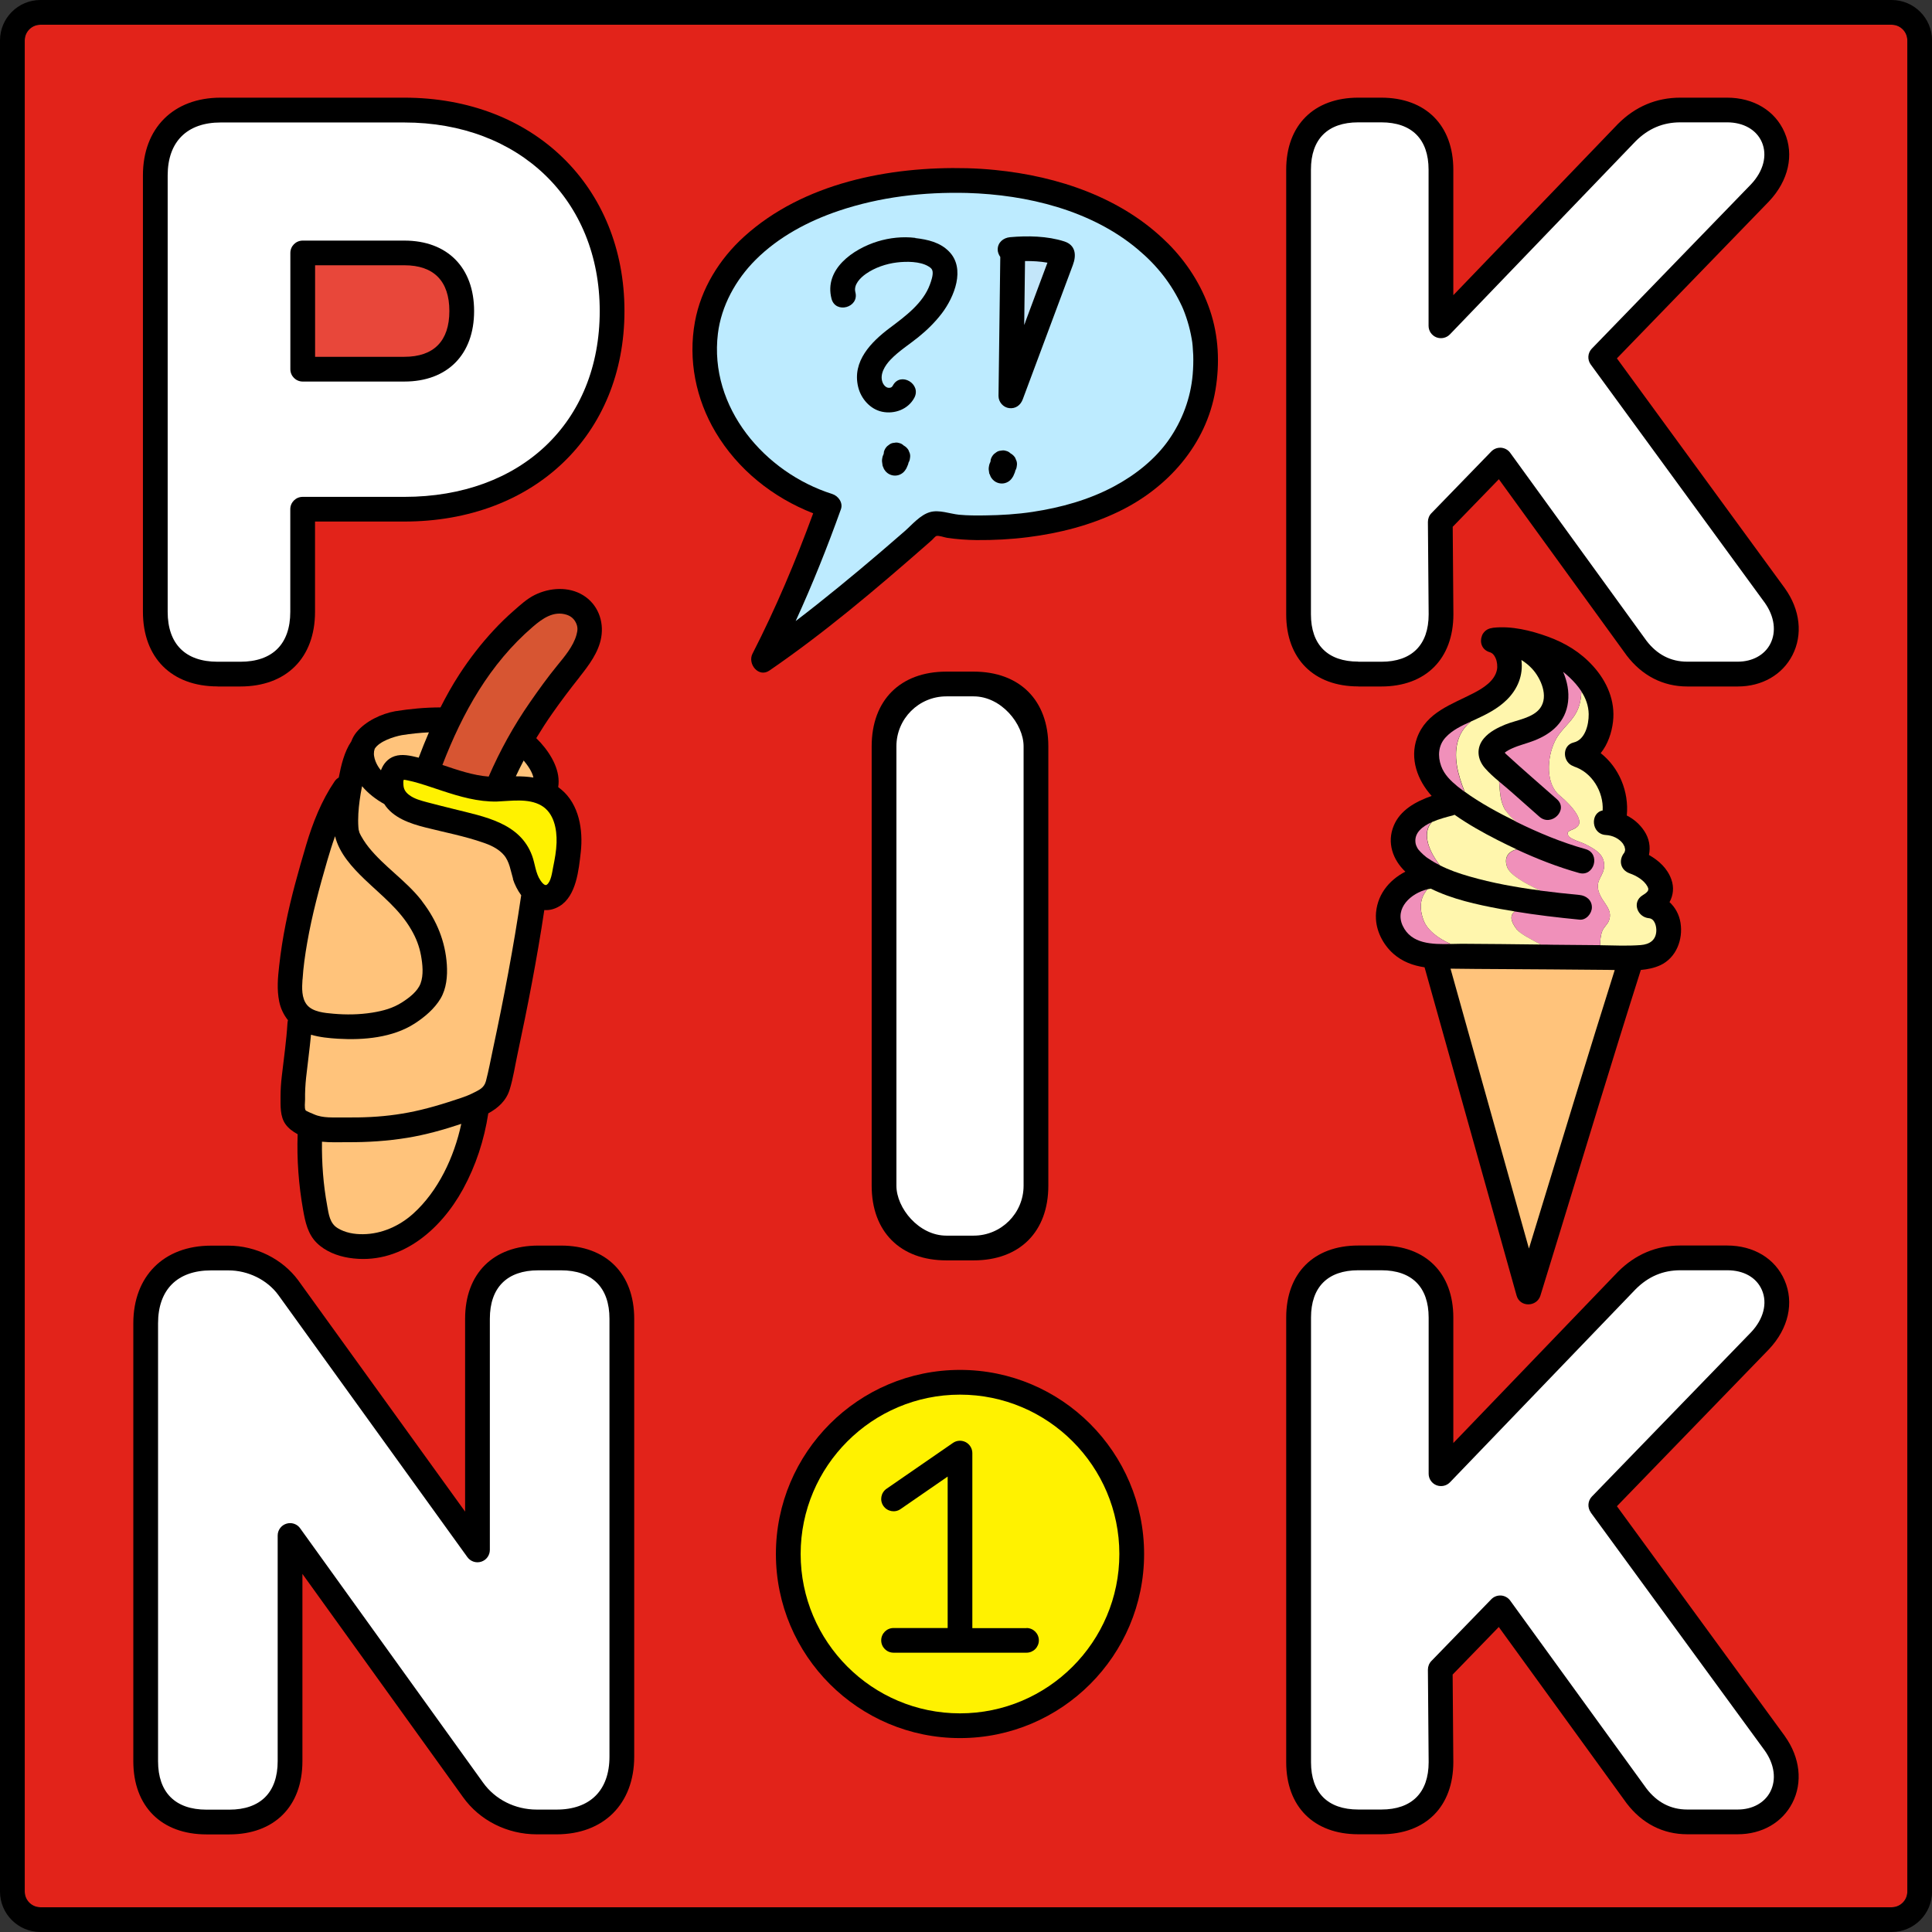 <?xml version="1.0" encoding="UTF-8"?>
<svg id="Vrstva_1" xmlns="http://www.w3.org/2000/svg" version="1.1" viewBox="0 0 283.46 283.46">
  <rect x="0" y="0" width="283.46" height="283.46" fill="#333333" stroke="none"/>
  <!-- Generator: Adobe Illustrator 29.0.0, SVG Export Plug-In . SVG Version: 2.1.0 Build 186)  -->
  <defs>
    <style>
      .st0 {
        fill: #e2231a;
      }

      .st1 {
        fill: #f090ba;
      }

      .st2 {
        fill: #e8473a;
      }

      .st3 {
        fill: #ffc37b;
      }

      .st4 {
        fill: #fff;
      }

      .st5 {
        fill: #c3e6fa;
      }

      .st6 {
        fill: #bdebff;
      }

      .st7 {
        fill: #fff6ad;
      }

      .st8 {
        fill: #d75532;
      }

      .st9 {
        fill: #fff200;
      }
    </style>
  </defs>
  <path class="st0" d="M277.53,3.63H5.93c-1.27,0-2.3,1.03-2.3,2.3v271.6c0,1.27,1.03,2.3,2.3,2.3h271.61c1.27,0,2.3-1.03,2.3-2.3V5.93c0-1.27-1.03-2.3-2.3-2.3h0Z"/>
  <path d="M85.03,99.33c1.35-1.71,2.8-3.61,3.18-5.81.42-2.42-.52-4.88-2.66-6.19-2.13-1.31-4.91-1.12-7.09-.04-1.14.56-2.12,1.47-3.07,2.3-1.02.89-2,1.84-2.92,2.83-1.88,2.02-3.58,4.22-5.08,6.53-1.02,1.56-1.92,3.19-2.76,4.84-2.23,0-4.46.21-6.65.56-2.03.37-4.32,1.45-5.66,3.06-.35.42-.6.88-.78,1.37h0c-1.02,1.5-1.49,3.49-1.84,5.3-.23.13-.45.32-.62.58-1.91,2.81-3.2,6.07-4.16,9.31-1.13,3.82-2.22,7.66-3,11.57-.41,2.04-.73,4.09-.96,6.16-.2,1.74-.35,3.48,0,5.22.2,1.01.65,1.96,1.29,2.76-.03.13-.06.26-.07.4-.16,2.61-.53,5.18-.83,7.77-.12,1.01-.19,2.03-.19,3.05,0,1.33-.08,2.9.72,4.03.42.6,1.07,1.09,1.79,1.48-.13,3.72.15,7.44.8,11.1.31,1.76.69,3.56,2.02,4.86,1.25,1.23,3.01,1.91,4.72,2.18,7.38,1.16,13.39-3.99,16.72-10.08,1.9-3.48,3.11-7.22,3.71-11.12,1.43-.78,2.63-1.84,3.14-3.5.51-1.65.77-3.41,1.13-5.1.38-1.77.75-3.55,1.11-5.33.71-3.49,1.37-6.98,1.97-10.49.31-1.8.6-3.6.87-5.41.71.06,1.47-.11,2.25-.58,2.46-1.5,2.81-5.37,3.1-7.92.36-3.23-.23-7.01-2.88-9.2-.14-.11-.28-.22-.42-.32v-.11c.04-.24.05-.48.05-.73v-.05c-.01-2.21-1.49-4.56-3.28-6.31.73-1.21,1.49-2.39,2.3-3.55,1.35-1.93,2.61-3.59,4.06-5.42Z"/>
  <path d="M201.87,134.44c-.03,2.05,1.03,4.13,2.55,5.48,1.35,1.19,2.91,1.75,4.59,2l10.48,37.38c1.01,3.59,2.01,7.19,3.02,10.78.49,1.76,2.98,1.69,3.5,0,3.87-12.52,7.64-25.07,11.53-37.58,1.06-3.4,2.12-6.8,3.2-10.19,1-.09,1.98-.29,2.87-.7,2.33-1.09,3.35-3.78,2.95-6.23-.2-1.22-.78-2.26-1.61-3.02.54-.99.7-2.16.25-3.38-.58-1.59-1.83-2.73-3.27-3.54.25-1.18.05-2.42-.7-3.54-.66-.99-1.54-1.74-2.55-2.25.34-3.49-1.12-7.02-3.83-9.15,1.04-1.28,1.62-2.99,1.81-4.63.35-3.04-.89-5.88-2.9-8.11-1.86-2.07-4.11-3.43-6.71-4.37-2.46-.89-5.3-1.58-7.93-1.29-.07,0-.13.02-.2.04-.58.07-1.02.36-1.3.77h0c-.06.08-.11.17-.15.26-.02.04-.03.07-.04.11-.36.9-.05,2.06,1.14,2.41.34.1.64.35.88.92.21.48.28,1.18.18,1.66-.33,1.64-2.02,2.69-3.38,3.4-3.23,1.68-6.99,2.83-8.35,6.6-1.1,3.05.08,6.22,2.15,8.51-2.33.81-4.63,2.08-5.57,4.38-1.02,2.48-.13,4.99,1.71,6.73-2.45,1.27-4.28,3.51-4.33,6.56h.01ZM238.38,124.26s-.02-.05-.03-.06c0,.02.02.04.03.06Z"/>
  <path d="M171.3,35.66c-6.67-6.67-16.09-9.81-25.3-10.72-1.36-.14-2.73-.22-4.1-.26-11.39-.29-24.04,2.16-32.73,10.04-3.62,3.28-6.33,7.65-7.21,12.49-1.02,5.59.13,11.32,3.02,16.19,3.26,5.49,8.42,9.61,14.33,11.91-2.58,7.03-5.48,13.92-8.9,20.59-.77,1.49.88,3.58,2.48,2.48,8.06-5.53,15.58-11.9,22.92-18.33.31-.27.62-.54.93-.82.15-.13.47-.54.65-.59.38-.1,1.16.21,1.58.27,1.43.21,2.85.31,4.3.33,2.53.02,5.06-.11,7.57-.43,4.59-.58,9.07-1.72,13.25-3.73,7.21-3.46,12.9-9.83,14.24-17.87.65-3.9.47-7.92-.8-11.67-1.26-3.74-3.44-7.11-6.23-9.89h0Z"/>
  <path d="M140.85,200.99c-14.89,0-27.01,12.11-27.01,27.01s12.11,27.01,27.01,27.01,27.01-12.11,27.01-27.01-12.11-27.01-27.01-27.01Z"/>
  <path d="M142.85,184.92c6.76,0,10.96-4.2,10.96-10.96v-64.46c0-6.76-4.2-10.96-10.96-10.96h-4c-6.76,0-10.96,4.2-10.96,10.96v64.46c0,6.76,4.2,10.96,10.96,10.96h4Z"/>
  <path d="M82.31,182.75h-3.33c-6.62,0-10.74,4.11-10.74,10.74v28.29l-24.49-33.94c-2.31-3.13-6.23-5.08-10.23-5.08h-2.56c-6.93,0-11.4,4.48-11.4,11.4v64.24c0,6.62,4.11,10.74,10.74,10.74h3.33c6.62,0,10.74-4.11,10.74-10.74v-27.48l23.56,32.75c2.44,3.42,6.49,5.46,10.83,5.46h2.89c6.93,0,11.4-4.48,11.4-11.4v-64.24c0-6.62-4.11-10.74-10.74-10.74h0Z"/>
  <path d="M261.88,254.73l-24.65-33.74,22.32-23.04c2.85-3.03,3.71-6.81,2.28-10.11-1.38-3.19-4.53-5.1-8.44-5.1h-6.86c-3.51,0-6.59,1.29-9.16,3.87l-24.14,25.11v-18.41c0-6.52-4.05-10.57-10.57-10.57h-3.38c-6.52,0-10.57,4.05-10.57,10.57v65.24c0,6.52,4.05,10.57,10.57,10.57h3.38c6.52,0,10.57-4.06,10.57-10.6l-.1-12.83,6.77-6.98,18.76,25.87c2.27,2.97,5.34,4.54,8.88,4.54h7.42c3.54,0,6.53-1.71,8.01-4.59,1.55-3.01,1.14-6.67-1.09-9.79,0,0,0,0-.01-.02h.01Z"/>
  <path d="M199.29,100.72h3.38c6.52,0,10.57-4.06,10.57-10.6l-.1-12.83,6.77-6.98,18.76,25.87c2.27,2.97,5.34,4.54,8.88,4.54h7.42c3.54,0,6.53-1.71,8.01-4.59,1.55-3.01,1.14-6.67-1.09-9.79,0,0,0-.01-.01-.02l-24.65-33.74,22.32-23.04c2.86-3.03,3.71-6.81,2.28-10.11-1.38-3.19-4.53-5.1-8.44-5.1h-6.86c-3.51,0-6.59,1.29-9.16,3.87l-24.14,25.11v-18.41c0-6.52-4.05-10.57-10.57-10.57h-3.38c-6.52,0-10.57,4.05-10.57,10.57v65.24c0,6.52,4.05,10.57,10.57,10.57h.01Z"/>
  <path d="M31.93,100.72h3.33c6.76,0,10.96-4.2,10.96-10.96v-13.24h13.1c19.02,0,32.3-12.7,32.3-30.89s-13.28-31.3-32.3-31.3h-26.95c-6.93,0-11.4,4.48-11.4,11.4v64.02c0,6.76,4.2,10.96,10.96,10.96h0Z"/>
  <path class="st2" d="M65.93,45.63c0-4.39-2.28-6.71-6.6-6.71h-13.1v13.43h13.1c4.32,0,6.6-2.32,6.6-6.71h0Z"/>
  <path class="st3" d="M48,176.88c.23,1.25.37,2.6,1.54,3.31,1.11.68,2.45.91,3.74.89,2.72-.03,5.33-1.2,7.34-3.01,3.67-3.31,6.01-8.28,7.06-13.18-2.6.87-5.24,1.61-7.94,2.05-2.89.47-5.81.66-8.74.64-1.21,0-2.51.06-3.76-.07-.04,3.13.19,6.27.76,9.36h0Z"/>
  <path class="st3" d="M76.83,111.58c-.4.77-.79,1.54-1.15,2.32.87,0,1.74.04,2.58.18-.18-.86-.83-1.78-1.42-2.49h-.01Z"/>
  <path class="st3" d="M54.97,109.85c0,.11-.04.22-.08.33,0,.15-.04.36-.03.38,0,.13,0,.25.03.38.08.52.29,1.02.56,1.47.13.22.28.42.44.61.35-.94.99-1.73,2-2.07,1.1-.37,2.34-.08,3.44.19.03,0,.07.02.1.03.47-1.25.97-2.49,1.5-3.72-1.32.06-2.65.2-3.97.41-1.2.22-3.32.91-3.98,2h0Z"/>
  <path class="st3" d="M75.28,128.96c-.36-1.19-.52-2.54-1.35-3.51-.69-.81-1.7-1.34-2.69-1.7-.1-.04-.21-.07-.31-.11-2.76-.97-5.7-1.52-8.53-2.24-2.26-.57-4.74-1.42-6.02-3.43-1.24-.69-2.35-1.55-3.26-2.62-.15.73-.27,1.46-.36,2.14-.16,1.19-.27,2.58-.18,3.85,0,.1.02.21.03.31,0,.04,0,.08.02.11.02.06.08.28.11.41.07.14.19.39.21.43.12.22.25.43.38.64.24.37.49.74.77,1.08,2.28,2.84,5.42,4.85,7.69,7.72.08.1.15.21.23.32,2.06,2.71,3.31,5.75,3.54,9.17.11,1.68-.05,3.51-.93,4.99-.9,1.5-2.34,2.71-3.79,3.65-3.22,2.08-7.51,2.46-11.25,2.23-1.31-.08-2.68-.21-3.96-.59-.2,2.11-.49,4.2-.72,6.3-.11,1.06-.17,2.13-.15,3.2,0,.39-.12,1.25.07,1.58.08.14,1,.49,1.24.6,1.32.59,2.88.44,4.3.46,1.36.02,2.72,0,4.08-.07,2.47-.13,4.91-.47,7.32-1.05,1.36-.33,2.7-.71,4.03-1.14,1.21-.39,2.57-.8,3.5-1.27,1.03-.52,1.72-.78,2-1.82.4-1.53.69-3.11,1.02-4.66,1.6-7.49,3.04-15.02,4.15-22.59-.54-.73-.96-1.57-1.22-2.39h.03Z"/>
  <path class="st3" d="M44.38,143.7c-.08,1.22-.16,2.75.67,3.75.86,1.03,2.61,1.17,3.85,1.28,1.9.17,3.84.14,5.72-.16,1.6-.26,3.02-.64,4.39-1.52,1.01-.65,2.25-1.58,2.69-2.75.47-1.25.3-2.82.07-4.1-.25-1.37-.72-2.58-1.42-3.78-1.73-3.01-4.4-5.05-6.87-7.42-1.81-1.74-3.71-3.81-4.32-6.31-.42,1.17-.79,2.36-1.14,3.56-1.16,3.98-2.24,7.99-2.95,12.07-.31,1.78-.57,3.58-.68,5.39h0Z"/>
  <path class="st8" d="M71.7,113.94c1.66-3.82,3.68-7.48,6.05-10.89,1.29-1.86,2.59-3.67,4.02-5.42,1.09-1.33,2.34-2.82,2.8-4.45.21-.73.23-1.24-.11-1.89-.3-.57-.77-.92-1.34-1.1-1.89-.6-3.53.55-4.93,1.76-6.35,5.45-10.33,12.63-13.28,20.28.03.01.06.02.09.03,2.17.73,4.4,1.5,6.69,1.68h0Z"/>
  <path class="st9" d="M79.41,118.18c-1.89-1.09-4.43-.66-6.5-.58-2.76.06-5.45-.72-8.05-1.58-1.14-.37-2.27-.77-3.42-1.11-.55-.16-1.1-.31-1.66-.42-.28-.06-.37-.07-.54-.09-.08.28-.08.31-.05.76.03.5.19,1,.86,1.49.75.57,1.74.82,2.63,1.06,1.3.35,2.6.66,3.9.99,4.44,1.12,9.71,1.99,11.49,6.85.43,1.16.51,2.6,1.23,3.63.16.23.42.6.72.67.11.02.18-.03.21-.05.62-.45.78-1.82.92-2.54.25-1.21.47-2.41.51-3.64.06-1.98-.38-4.36-2.25-5.44h0Z"/>
  <path class="st7" d="M230.9,112.43c-1.64-.51-1.81-3.07,0-3.5,1.63-.38,2.21-2.54,2.19-4.16-.02-1.24-.44-2.35-1.08-3.33,0,.74-.13,1.49-.33,2.13-.67,2.19-2.57,3.17-3.53,5.14-1.25,2.54-1.35,6.32.63,7.97,2.18,1.81,3.38,3.64,2.78,4.44-.64.85-1.92.57-1.47,1.48.26.53,1.97.98,2.49,1.26,1.28.67,2.75,1.38,2.78,3.07.03,1.56-1.3,2.11-.84,3.77.49,1.78,2.23,2.63,1.52,4.42-.2.5-.75.93-.97,1.51-.25.64-.29,1.35-.3,2.05,1.97.03,3.98.13,5.94-.02,1.33-.1,2.23-.73,2.3-2.04.04-.69-.22-1.82-1.07-1.9-1.73-.15-2.55-2.4-.92-3.38.27-.16.47-.3.68-.53.09-.1.09-.16.11-.2,0-.02,0-.03.02-.04h0s0-.17,0-.23c-.02-.05-.12-.29-.12-.28-.49-.9-1.57-1.56-2.6-1.92-1.37-.49-1.68-1.94-.8-3.03,0-.01.05-.08.09-.22,0-.06.02-.1.03-.13v-.19s-.14-.54-.04-.28c-.04-.09-.31-.56-.25-.48-.58-.79-1.53-1.24-2.54-1.3-2.16-.13-2.32-3.26-.46-3.6.16-2.73-1.59-5.63-4.23-6.45v-.03Z"/>
  <path class="st1" d="M236.05,135.11c.71-1.79-1.04-2.64-1.52-4.42-.45-1.66.87-2.21.84-3.77-.03-1.69-1.51-2.4-2.78-3.07-.52-.27-2.23-.72-2.49-1.26-.45-.91.84-.63,1.47-1.48.6-.8-.6-2.63-2.78-4.44-1.98-1.65-1.88-5.43-.63-7.97.97-1.97,2.86-2.95,3.53-5.14.2-.64.31-1.39.33-2.13-.49-.75-1.1-1.44-1.76-2.06-.36-.33-.64-.58-.92-.8.6,1.39.9,2.9.72,4.41-.35,2.91-2.36,4.66-4.95,5.67-1.04.41-2.14.66-3.16,1.11-.4.17-.83.39-1.18.67.05.06.11.13.17.19,2.45,2.26,5,4.43,7.49,6.64,1.75,1.55-.82,4.11-2.57,2.57-1.38-1.22-2.77-2.45-4.15-3.67-.56-.5-1.17-.99-1.76-1.49.12,1.53.18,3.09.98,4.3.41.61.95,1.14,1.54,1.61,3.27,1.61,6.65,3.02,10.16,4,2.25.63,1.29,4.13-.96,3.5-3.14-.88-6.2-2.08-9.17-3.46-1.21.37-1.83,1.16-1.39,2.55.38,1.17,2.55,2.42,4.88,3.5,1.92.25,3.85.46,5.76.64.98.1,1.81.75,1.81,1.81,0,.91-.84,1.91-1.81,1.81-3.18-.31-6.35-.68-9.5-1.2-.69.53-.71,1.37.33,2.68.51.63,2.12,1.46,3.5,2.18.53,0,1.06,0,1.58.02,2.23.02,4.45.05,6.68.06h.44c0-.7.05-1.41.3-2.05.22-.58.77-1,.97-1.51Z"/>
  <path class="st7" d="M222.57,136.4c-1.04-1.3-1.02-2.15-.33-2.68-.73-.12-1.45-.24-2.18-.37-3.35-.63-6.98-1.41-10.13-2.97-.16.02-.33.05-.49.09-.65.74-1.48,2.1-.59,4.52.53,1.45,2.05,2.65,4,3.51.57,0,1.12-.03,1.63-.03,3.87.02,7.73.06,11.6.11-1.38-.73-2.99-1.55-3.5-2.18h-.01Z"/>
  <path class="st7" d="M221.1,127.15c-.45-1.38.18-2.18,1.39-2.55-.94-.44-1.87-.89-2.79-1.36-2.16-1.1-4.3-2.3-6.29-3.7-.08.03-.16.07-.26.1-.79.2-1.97.5-3.05.97-1.31,1.36-.84,3.76,1.15,6.34,1.39.71,2.75,1.18,4.35,1.64,3.39.98,6.87,1.6,10.38,2.06-2.32-1.08-4.5-2.33-4.88-3.5h0Z"/>
  <path class="st7" d="M220.92,118.96c-.81-1.21-.86-2.77-.98-4.3-.74-.62-1.46-1.26-2.07-1.96-1.15-1.32-1.31-3.03-.13-4.4.82-.95,1.98-1.53,3.12-2,1.62-.66,4.05-.94,5.12-2.42,1.26-1.74.09-4.37-1.18-5.75-.47-.51-1.01-.94-1.58-1.3.29,2.23-.55,4.28-2.15,5.85-1.35,1.33-3.03,2.16-4.73,2.94-.17.08-.34.15-.51.23-.79.65-1.44,1.45-1.82,2.53-.87,2.52-.11,5.26.89,7.78,2.23,1.63,4.99,3.12,7.51,4.36.02,0,.04.02.06.03-.59-.47-1.13-.99-1.54-1.61v.02Z"/>
  <path class="st1" d="M208.85,134.99c-.89-2.42-.06-3.78.59-4.52-2.43.58-4.84,2.77-3.64,5.35,1.26,2.71,4.34,2.74,7.05,2.68-1.94-.87-3.46-2.07-4-3.51Z"/>
  <path class="st1" d="M214,108.39c.38-1.09,1.03-1.88,1.82-2.53-1.34.6-2.74,1.25-3.73,2.34-1.07,1.16-1.17,2.74-.65,4.18.46,1.28,1.42,2.19,2.44,3.03.32.26.66.52,1,.77-1-2.53-1.76-5.27-.89-7.78h0Z"/>
  <path class="st1" d="M210.1,120.61c-1.41.63-2.62,1.57-2.42,3.04.04.28.14.52.27.76.05.08.11.16.16.24.21.24.42.47.66.69.15.14.31.27.47.4.05.04.27.2,0,0,.07.05.13.1.2.14.33.22.67.44,1.01.64.26.15.52.28.78.41-1.99-2.58-2.47-4.98-1.15-6.34v.02Z"/>
  <path class="st3" d="M224.33,183.16c.42-1.38.85-2.76,1.27-4.15,3.74-12.24,7.46-24.49,11.31-36.69-.32,0-.64-.02-.95-.02-2.77-.02-5.54-.04-8.31-.07-4.94-.05-9.89-.04-14.83-.11.82,2.92,1.64,5.84,2.45,8.76,3.02,10.76,6.03,21.53,9.05,32.29h0Z"/>
  <path class="st6" d="M174.98,50.72c-.05-.53-.05-.49-.13-.98-.15-.87-.35-1.73-.61-2.57-.23-.77-.58-1.71-.82-2.22-1.56-3.35-3.66-6-6.5-8.38-6.82-5.73-16.22-8-25.02-8.26-6.39-.16-12.8.58-18.87,2.63-4.49,1.52-8.81,3.83-12.15,7.16-2.96,2.95-5.06,6.81-5.55,10.85-1.32,10.82,6.84,20.38,16.78,23.53.88.28,1.61,1.28,1.27,2.23-1.99,5.56-4.18,11.04-6.64,16.41,2.14-1.63,4.24-3.3,6.32-5,2.09-1.7,4.16-3.44,6.21-5.19,1.15-.99,2.3-1.98,3.45-2.98,1.11-.97,2.27-2.39,3.72-2.81,1.35-.39,2.9.24,4.27.38,1.27.12,2.56.12,3.83.1,2.33-.03,4.67-.17,6.98-.52,4.15-.63,8.26-1.77,11.93-3.74,3.13-1.67,6.01-3.97,7.97-6.74,2.06-2.91,3.28-6.26,3.57-9.68.08-.94.11-1.89.08-2.84-.02-.46-.05-.92-.09-1.39h0Z"/>
  <path class="st4" d="M31.93,97.09h3.33c4.73,0,7.33-2.6,7.33-7.33v-15.05c0-1,.81-1.81,1.81-1.81h14.92c17.15,0,28.67-10.95,28.67-27.26s-11.79-27.67-28.67-27.67h-26.95c-4.94,0-7.77,2.83-7.77,7.77v64.02c0,4.73,2.6,7.33,7.33,7.33ZM42.6,37.11c0-1,.81-1.81,1.81-1.81h14.92c6.31,0,10.23,3.96,10.23,10.34s-3.92,10.34-10.23,10.34h-14.92c-1,0-1.81-.81-1.81-1.81,0,0,0-17.06,0-17.06Z"/>
  <rect class="st4" x="131.52" y="102.17" width="18.66" height="79.12" rx="7.33" ry="7.33"/>
  <path class="st4" d="M82.31,186.38h-3.33c-4.58,0-7.11,2.52-7.11,7.11v33.91c0,.79-.51,1.49-1.26,1.73-.75.24-1.57-.03-2.03-.66l-27.76-38.49c-1.63-2.21-4.43-3.59-7.3-3.59h-2.56c-4.94,0-7.77,2.83-7.77,7.77v64.24c0,4.58,2.52,7.11,7.11,7.11h3.33c4.58,0,7.11-2.52,7.11-7.11v-33.11c0-.79.51-1.49,1.26-1.73.18-.06.37-.09.56-.09.57,0,1.13.27,1.47.75l26.85,37.33c1.77,2.48,4.71,3.95,7.88,3.95h2.89c4.94,0,7.77-2.83,7.77-7.77v-64.24c0-4.58-2.52-7.11-7.11-7.11h0Z"/>
  <path class="st9" d="M164.23,228c0-12.89-10.49-23.38-23.38-23.38s-23.38,10.49-23.38,23.38,10.49,23.38,23.38,23.38,23.38-10.49,23.38-23.38Z"/>
  <path class="st4" d="M233.4,221.9c-.52-.71-.45-1.7.16-2.33l23.37-24.12c1.81-1.92,2.41-4.24,1.58-6.17-.8-1.85-2.66-2.91-5.1-2.91h-6.86c-2.55,0-4.7.91-6.57,2.78l-27.24,28.33c-.51.53-1.3.7-1.99.43-.69-.28-1.14-.94-1.14-1.68v-22.92c0-4.47-2.46-6.94-6.94-6.94h-3.38c-4.48,0-6.94,2.46-6.94,6.94v65.24c0,4.48,2.46,6.94,6.94,6.94h3.38c4.47,0,6.94-2.47,6.94-6.95l-.11-13.56c0-.48.18-.94.51-1.28l8.79-9.06c.34-.35.81-.55,1.3-.55h.13c.53.04,1.03.31,1.34.74l20,27.58c1.55,2.03,3.57,3.08,5.97,3.08h7.42c2.15,0,3.94-.98,4.78-2.62.91-1.78.61-4.02-.81-6.02l-25.55-34.96h.02Z"/>
  <path class="st4" d="M199.29,97.09h3.38c4.47,0,6.94-2.47,6.94-6.95l-.11-13.56c0-.48.18-.94.51-1.28l8.79-9.06c.34-.35.81-.55,1.3-.55h.13c.53.04,1.03.31,1.34.74l20,27.58c1.55,2.03,3.57,3.07,5.97,3.07h7.42c2.15,0,3.94-.98,4.78-2.62.91-1.78.61-4.02-.81-6.02l-25.54-34.96c-.52-.71-.45-1.7.16-2.33l23.37-24.12c1.81-1.92,2.41-4.24,1.58-6.17-.79-1.82-2.69-2.91-5.1-2.91h-6.86c-2.55,0-4.7.91-6.57,2.78l-27.24,28.33c-.51.53-1.3.7-1.99.43-.69-.28-1.14-.94-1.14-1.68v-22.92c0-4.47-2.46-6.94-6.94-6.94h-3.38c-4.48,0-6.94,2.46-6.94,6.94v65.24c0,4.47,2.46,6.94,6.94,6.94v.02Z"/>
  <path d="M277.53,0H5.93C2.66,0,0,2.66,0,5.93v271.6c0,3.27,2.66,5.93,5.93,5.93h271.61c3.27,0,5.93-2.66,5.93-5.93V5.93c0-3.27-2.66-5.93-5.93-5.93h0ZM279.84,277.53c0,1.27-1.03,2.3-2.3,2.3H5.93c-1.27,0-2.3-1.03-2.3-2.3V5.93c0-1.27,1.03-2.3,2.3-2.3h271.61c1.27,0,2.3,1.03,2.3,2.3v271.6h0Z"/>
  <path d="M134.28,34.9c-1.84-.22-3.74-.02-5.51.52-3.58,1.1-7.9,4.07-6.77,8.41.59,2.26,4.09,1.3,3.5-.96-.29-1.11.73-2.12,1.56-2.7,1.3-.91,2.96-1.47,4.52-1.66,1.39-.17,3.39-.18,4.62.56.37.22.57.39.63.78.08.55-.2,1.37-.4,1.91-1,2.73-3.61,4.65-5.85,6.33-2.75,2.06-5.59,4.91-4.67,8.69.41,1.7,1.75,3.26,3.51,3.63,1.83.38,3.81-.35,4.72-2.03,1.11-2.05-2.02-3.89-3.13-1.83-.14.27-.32.37-.63.35-.37-.02-.71-.35-.89-.79-.47-1.2.37-2.51,1.17-3.34,1.2-1.26,2.71-2.2,4.06-3.29,1.29-1.04,2.46-2.19,3.47-3.51,1.81-2.38,3.52-6.55,1.05-9.07-1.32-1.35-3.13-1.76-4.95-1.97v-.03Z"/>
  <path d="M133.3,66.05c-.16-.27-.38-.49-.65-.65h-.02s-.05-.06-.09-.08c-.18-.16-.38-.27-.62-.32-.24-.08-.48-.09-.72-.03-.24.01-.47.08-.67.22-.12.09-.24.19-.37.28-.22.23-.38.49-.47.8,0,.11-.03.21-.04.32,0,.03-.02.05-.03.08-.05.12-.11.24-.14.37-.04.2-.09.43-.07.64v.04c.02.17.04.35.07.51,0,.03,0,.05.02.08,0,.01,0,.03,0,.04.06.14.12.31.19.45,0,.03.03.05.05.08.16.27.38.49.65.65.28.16.59.25.92.25s.63-.08.92-.25c.27-.16.49-.38.65-.65.03-.04.06-.09.09-.14,0-.03.03-.05.04-.08.07-.16.14-.33.21-.49.02-.05.04-.1.05-.16,0-.03,0-.05.02-.08v-.04h0c.13-.21.2-.43.22-.67.05-.24.04-.48-.03-.72-.06-.14-.12-.29-.18-.43v-.02Z"/>
  <path d="M148.97,67.2c-.16-.27-.38-.49-.65-.65h-.02s-.06-.06-.09-.08c-.18-.16-.38-.27-.62-.32-.24-.08-.48-.09-.72-.03-.24.01-.47.08-.67.22l-.37.28c-.22.23-.38.49-.47.8l-.04.32s-.02.06-.04.09c-.05.12-.11.24-.14.37-.04.2-.09.43-.08.64v.04c.02.17.04.35.07.51,0,.03,0,.06.02.08,0,.01,0,.03.02.04.06.14.12.31.19.45,0,.03.03.06.05.08.16.27.38.49.65.65.28.16.59.25.92.25s.63-.08.92-.25c.27-.16.49-.38.65-.65.03-.04.07-.09.09-.14.02-.03.03-.06.04-.08.07-.16.14-.33.21-.49.02-.05.04-.11.05-.16,0-.03,0-.05.02-.08v-.04h0c.13-.21.2-.43.22-.67.05-.24.04-.48-.03-.72-.06-.14-.12-.29-.18-.43v-.03Z"/>
  <path d="M156.15,35.42c-2.48-.8-5.39-.85-7.96-.62-.98.09-1.81.77-1.81,1.81,0,.38.15.76.38,1.09-.09,6.8-.17,13.6-.26,20.4,0,.89.7,1.68,1.57,1.78.94.11,1.67-.43,1.99-1.3,1.96-5.26,3.93-10.53,5.89-15.79.49-1.3.97-2.6,1.46-3.91.54-1.43.42-2.92-1.26-3.46h0Z"/>
  <path d="M150.6,238.88h-7.94v-25.68c0-.67-.37-1.29-.97-1.61-.6-.31-1.32-.27-1.87.11l-9.75,6.73c-.82.57-1.03,1.7-.46,2.52.57.82,1.7,1.03,2.52.46l6.91-4.77v22.22h-7.94c-1,0-1.81.81-1.81,1.81s.81,1.81,1.81,1.81h19.51c1,0,1.81-.81,1.81-1.81s-.81-1.81-1.81-1.81v.02Z"/>
  <path class="st5" d="M150.43,47.25c.65-1.75,1.31-3.51,1.96-5.26.3-.79.59-1.58.89-2.38.13-.36.27-.71.4-1.07-1.07-.19-2.19-.25-3.29-.24-.04,3.13-.08,6.26-.12,9.39.06-.15.11-.3.17-.44h-.01Z"/>
</svg>